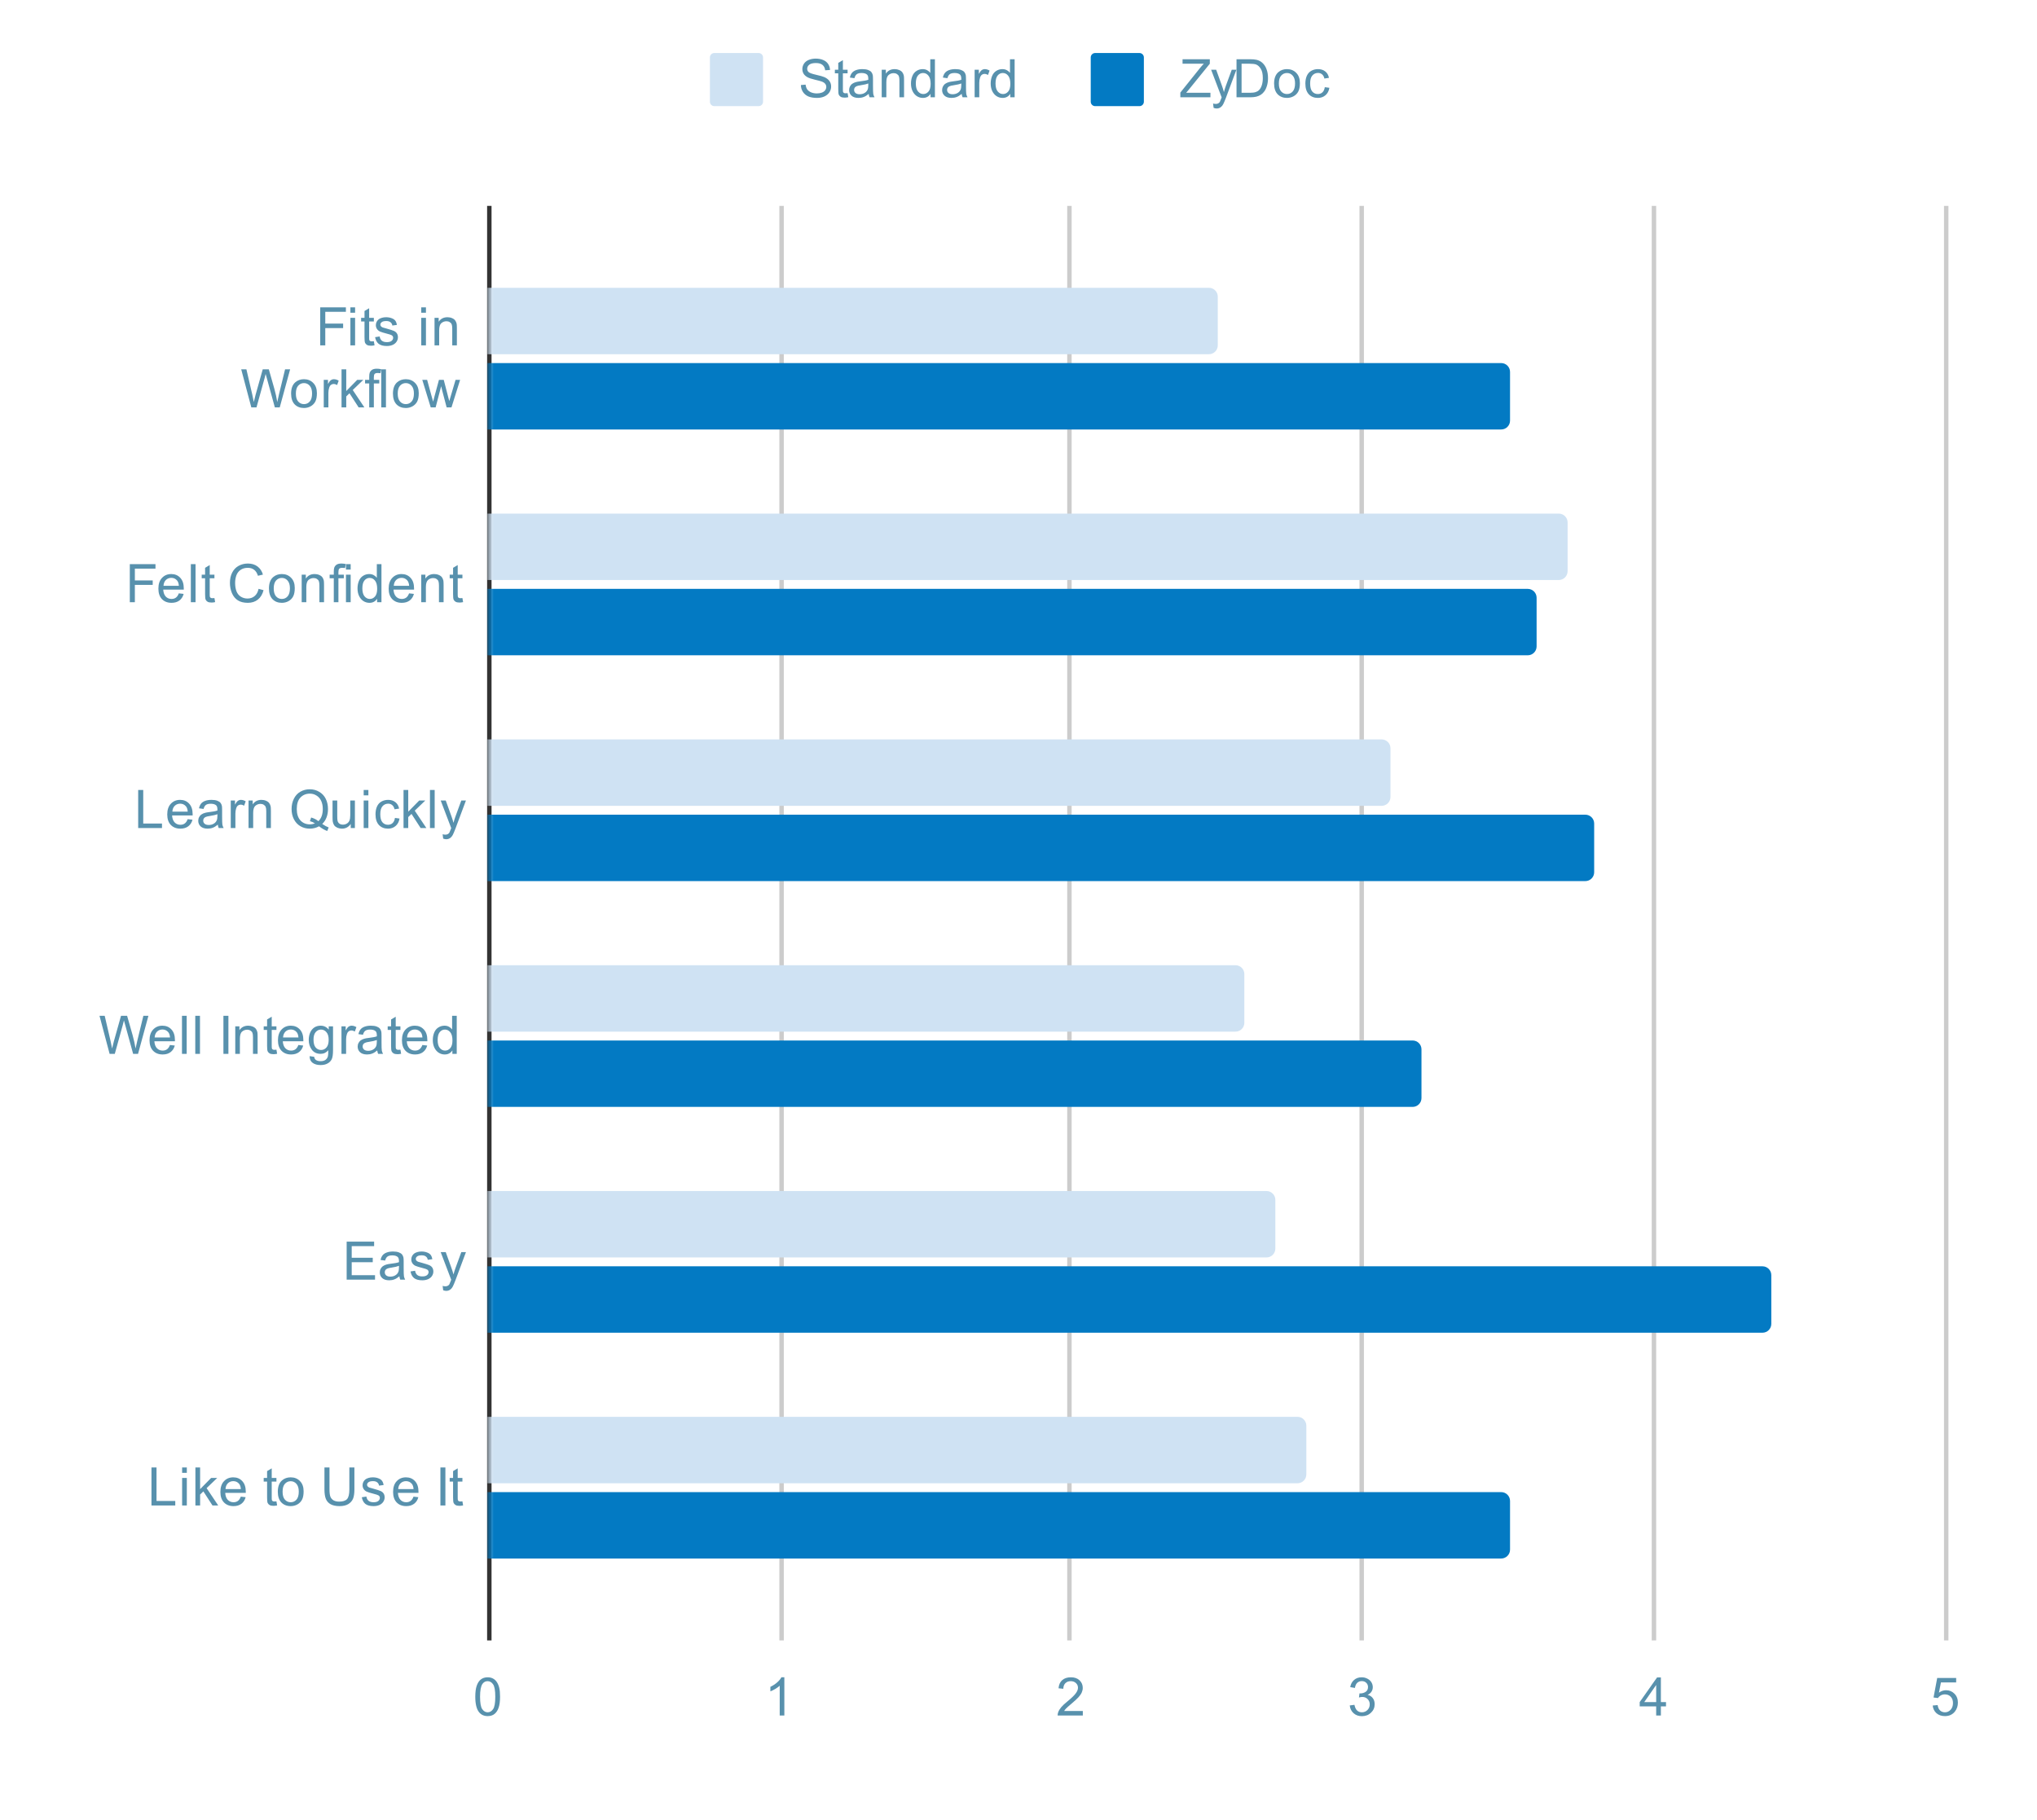 <svg width="460" height="411" viewBox="0 0 460 411" fill="none" xmlns="http://www.w3.org/2000/svg">
<g clip-path="url(#clip0_11015_1915)">
<path d="M110.5 46.5V370.5" stroke="#333333" stroke-miterlimit="10"/>
<path d="M176.5 46.5V370.5" stroke="#CCCCCC" stroke-miterlimit="10"/>
<path d="M241.5 46.5V370.5" stroke="#CCCCCC" stroke-miterlimit="10"/>
<path d="M307.5 46.5V370.5" stroke="#CCCCCC" stroke-miterlimit="10"/>
<path d="M373.5 46.5V370.5" stroke="#CCCCCC" stroke-miterlimit="10"/>
<path d="M439.5 46.5V370.5" stroke="#CCCCCC" stroke-miterlimit="10"/>
<mask id="mask0_11015_1915" style="mask-type:luminance" maskUnits="userSpaceOnUse" x="110" y="46" width="330" height="325">
<path d="M110.33 46.58H439.45V370.45H110.33V46.58Z" fill="white"/>
</mask>
<g mask="url(#mask0_11015_1915)">
<path d="M110 80V65H273C274.105 65 275 65.895 275 67V78C275 79.105 274.105 80 273 80H110Z" fill="#CFE2F3"/>
</g>
<mask id="mask1_11015_1915" style="mask-type:luminance" maskUnits="userSpaceOnUse" x="110" y="46" width="330" height="325">
<path d="M110.33 46.58H439.45V370.45H110.33V46.58Z" fill="white"/>
</mask>
<g mask="url(#mask1_11015_1915)">
<path d="M110 131V116H352C353.105 116 354 116.895 354 118V129C354 130.105 353.105 131 352 131H110Z" fill="#CFE2F3"/>
</g>
<mask id="mask2_11015_1915" style="mask-type:luminance" maskUnits="userSpaceOnUse" x="110" y="46" width="330" height="325">
<path d="M110.33 46.58H439.45V370.45H110.33V46.58Z" fill="white"/>
</mask>
<g mask="url(#mask2_11015_1915)">
<path d="M110 182V167H312C313.105 167 314 167.895 314 169V180C314 181.105 313.105 182 312 182H110Z" fill="#CFE2F3"/>
</g>
<mask id="mask3_11015_1915" style="mask-type:luminance" maskUnits="userSpaceOnUse" x="110" y="46" width="330" height="325">
<path d="M110.33 46.58H439.45V370.45H110.33V46.58Z" fill="white"/>
</mask>
<g mask="url(#mask3_11015_1915)">
<path d="M110 233V218H279C280.105 218 281 218.895 281 220V231C281 232.105 280.105 233 279 233H110Z" fill="#CFE2F3"/>
</g>
<mask id="mask4_11015_1915" style="mask-type:luminance" maskUnits="userSpaceOnUse" x="110" y="46" width="330" height="325">
<path d="M110.33 46.58H439.45V370.45H110.33V46.58Z" fill="white"/>
</mask>
<g mask="url(#mask4_11015_1915)">
<path d="M110 284V269H286C287.105 269 288 269.895 288 271V282C288 283.105 287.105 284 286 284H110Z" fill="#CFE2F3"/>
</g>
<mask id="mask5_11015_1915" style="mask-type:luminance" maskUnits="userSpaceOnUse" x="110" y="46" width="330" height="325">
<path d="M110.33 46.58H439.45V370.45H110.33V46.58Z" fill="white"/>
</mask>
<g mask="url(#mask5_11015_1915)">
<path d="M110 335V320H293C294.105 320 295 320.895 295 322V333C295 334.105 294.105 335 293 335H110Z" fill="#CFE2F3"/>
</g>
<mask id="mask6_11015_1915" style="mask-type:luminance" maskUnits="userSpaceOnUse" x="110" y="46" width="330" height="325">
<path d="M110.33 46.58H439.45V370.45H110.33V46.58Z" fill="white"/>
</mask>
<g mask="url(#mask6_11015_1915)">
<path d="M110 97V82H339C340.105 82 341 82.895 341 84V95C341 96.105 340.105 97 339 97H110Z" fill="#037AC3"/>
</g>
<mask id="mask7_11015_1915" style="mask-type:luminance" maskUnits="userSpaceOnUse" x="110" y="46" width="330" height="325">
<path d="M110.33 46.58H439.45V370.45H110.33V46.58Z" fill="white"/>
</mask>
<g mask="url(#mask7_11015_1915)">
<path d="M110 148V133H345C346.105 133 347 133.895 347 135V146C347 147.105 346.105 148 345 148H110Z" fill="#037AC3"/>
</g>
<mask id="mask8_11015_1915" style="mask-type:luminance" maskUnits="userSpaceOnUse" x="110" y="46" width="330" height="325">
<path d="M110.33 46.58H439.45V370.45H110.33V46.58Z" fill="white"/>
</mask>
<g mask="url(#mask8_11015_1915)">
<path d="M110 199V184H358C359.105 184 360 184.895 360 186V197C360 198.105 359.105 199 358 199H110Z" fill="#037AC3"/>
</g>
<mask id="mask9_11015_1915" style="mask-type:luminance" maskUnits="userSpaceOnUse" x="110" y="46" width="330" height="325">
<path d="M110.33 46.58H439.45V370.45H110.33V46.58Z" fill="white"/>
</mask>
<g mask="url(#mask9_11015_1915)">
<path d="M110 250V235H319C320.105 235 321 235.895 321 237V248C321 249.105 320.105 250 319 250H110Z" fill="#037AC3"/>
</g>
<mask id="mask10_11015_1915" style="mask-type:luminance" maskUnits="userSpaceOnUse" x="110" y="46" width="330" height="325">
<path d="M110.33 46.58H439.45V370.45H110.33V46.58Z" fill="white"/>
</mask>
<g mask="url(#mask10_11015_1915)">
<path d="M110 301V286H398C399.105 286 400 286.895 400 288V299C400 300.105 399.105 301 398 301H110Z" fill="#037AC3"/>
</g>
<mask id="mask11_11015_1915" style="mask-type:luminance" maskUnits="userSpaceOnUse" x="110" y="46" width="330" height="325">
<path d="M110.33 46.58H439.45V370.45H110.33V46.58Z" fill="white"/>
</mask>
<g mask="url(#mask11_11015_1915)">
<path d="M110 352V337H339C340.105 337 341 337.895 341 339V350C341 351.105 340.105 352 339 352H110Z" fill="#037AC3"/>
</g>
<path d="M72.314 78.007V69.413H78.111V70.429H73.455V73.085H77.486V74.101H73.455V78.007H72.314ZM79.127 70.632V69.413H80.189V70.632H79.127ZM79.127 78.007V71.788H80.189V78.007H79.127ZM84.424 77.07L84.58 77.992C84.278 78.054 84.012 78.085 83.783 78.085C83.398 78.085 83.101 78.028 82.893 77.913C82.684 77.788 82.533 77.627 82.439 77.429C82.356 77.231 82.314 76.814 82.314 76.179V72.601H81.549V71.788H82.314V70.242L83.361 69.617V71.788H84.424V72.601H83.361V76.242C83.361 76.543 83.377 76.736 83.408 76.82C83.45 76.903 83.512 76.971 83.596 77.023C83.679 77.075 83.799 77.101 83.955 77.101C84.08 77.101 84.236 77.09 84.424 77.07ZM84.705 76.148L85.736 75.992C85.799 76.408 85.96 76.726 86.221 76.945C86.492 77.163 86.872 77.273 87.361 77.273C87.841 77.273 88.195 77.179 88.424 76.992C88.663 76.793 88.783 76.559 88.783 76.288C88.783 76.049 88.679 75.861 88.471 75.726C88.325 75.632 87.966 75.512 87.393 75.367C86.622 75.168 86.085 75.002 85.783 74.867C85.492 74.721 85.268 74.523 85.111 74.273C84.955 74.023 84.877 73.742 84.877 73.429C84.877 73.158 84.939 72.903 85.064 72.663C85.189 72.424 85.361 72.226 85.58 72.07C85.747 71.955 85.971 71.856 86.252 71.773C86.533 71.689 86.841 71.648 87.174 71.648C87.653 71.648 88.075 71.721 88.439 71.867C88.814 72.002 89.091 72.189 89.268 72.429C89.445 72.668 89.564 72.986 89.627 73.382L88.596 73.523C88.554 73.21 88.419 72.965 88.189 72.788C87.971 72.601 87.653 72.507 87.236 72.507C86.757 72.507 86.413 72.59 86.205 72.757C85.997 72.913 85.893 73.101 85.893 73.32C85.893 73.455 85.934 73.575 86.018 73.679C86.111 73.793 86.247 73.887 86.424 73.96C86.528 74.002 86.841 74.09 87.361 74.226C88.111 74.434 88.632 74.601 88.924 74.726C89.216 74.851 89.445 75.033 89.611 75.273C89.778 75.512 89.861 75.814 89.861 76.179C89.861 76.533 89.757 76.867 89.549 77.179C89.351 77.481 89.059 77.721 88.674 77.898C88.288 78.064 87.851 78.148 87.361 78.148C86.549 78.148 85.929 77.981 85.502 77.648C85.085 77.304 84.82 76.804 84.705 76.148ZM95.127 70.632V69.413H96.189V70.632H95.127ZM95.127 78.007V71.788H96.189V78.007H95.127ZM98.127 78.007V71.788H99.064V72.663C99.523 71.986 100.184 71.648 101.049 71.648C101.424 71.648 101.768 71.715 102.08 71.851C102.403 71.986 102.643 72.163 102.799 72.382C102.955 72.601 103.064 72.856 103.127 73.148C103.158 73.346 103.174 73.689 103.174 74.179V78.007H102.127V74.226C102.127 73.788 102.085 73.465 102.002 73.257C101.919 73.049 101.773 72.882 101.564 72.757C101.356 72.622 101.111 72.554 100.83 72.554C100.382 72.554 99.992 72.7 99.658 72.992C99.335 73.273 99.174 73.809 99.174 74.601V78.007H98.127Z" fill="#5891AD"/>
<path d="M56.752 92.007L54.471 83.413H55.643L56.955 89.054C57.09 89.637 57.21 90.221 57.315 90.804C57.533 89.887 57.663 89.356 57.705 89.21L59.33 83.413H60.705L61.94 87.757C62.242 88.84 62.465 89.856 62.611 90.804C62.715 90.262 62.856 89.637 63.033 88.929L64.377 83.413H65.518L63.174 92.007H62.065L60.268 85.46C60.111 84.918 60.018 84.585 59.986 84.46C59.903 84.846 59.82 85.179 59.736 85.46L57.924 92.007H56.752ZM65.736 88.898C65.736 87.742 66.054 86.887 66.689 86.335C67.221 85.877 67.872 85.648 68.643 85.648C69.497 85.648 70.195 85.929 70.736 86.492C71.288 87.043 71.564 87.814 71.564 88.804C71.564 89.606 71.445 90.236 71.205 90.695C70.966 91.153 70.611 91.512 70.143 91.773C69.684 92.023 69.184 92.148 68.643 92.148C67.778 92.148 67.075 91.872 66.533 91.32C66.002 90.757 65.736 89.95 65.736 88.898ZM66.814 88.898C66.814 89.689 66.986 90.283 67.33 90.679C67.684 91.075 68.122 91.273 68.643 91.273C69.174 91.273 69.611 91.075 69.955 90.679C70.299 90.283 70.471 89.679 70.471 88.867C70.471 88.096 70.294 87.512 69.939 87.117C69.596 86.721 69.163 86.523 68.643 86.523C68.122 86.523 67.684 86.721 67.33 87.117C66.986 87.502 66.814 88.096 66.814 88.898ZM73.111 92.007V85.788H74.064V86.726C74.304 86.288 74.523 86.002 74.721 85.867C74.929 85.721 75.158 85.648 75.408 85.648C75.762 85.648 76.122 85.757 76.486 85.976L76.127 86.96C75.867 86.804 75.611 86.726 75.361 86.726C75.122 86.726 74.908 86.799 74.721 86.945C74.544 87.08 74.419 87.273 74.346 87.523C74.221 87.898 74.158 88.304 74.158 88.742V92.007H73.111ZM77.127 92.007V83.413H78.189V88.32L80.674 85.788H82.049L79.658 88.085L82.283 92.007H80.986L78.924 88.82L78.189 89.538V92.007H77.127ZM83.377 92.007V86.601H82.439V85.788H83.377V85.117C83.377 84.7 83.413 84.392 83.486 84.195C83.591 83.913 83.768 83.689 84.018 83.523C84.278 83.356 84.637 83.273 85.096 83.273C85.398 83.273 85.726 83.309 86.08 83.382L85.924 84.288C85.705 84.257 85.497 84.242 85.299 84.242C84.976 84.242 84.747 84.309 84.611 84.445C84.486 84.58 84.424 84.835 84.424 85.21V85.788H85.643V86.601H84.424V92.007H83.377ZM86.096 92.007V83.413H87.158V92.007H86.096ZM88.736 88.898C88.736 87.742 89.054 86.887 89.689 86.335C90.221 85.877 90.872 85.648 91.643 85.648C92.497 85.648 93.195 85.929 93.736 86.492C94.288 87.043 94.564 87.814 94.564 88.804C94.564 89.606 94.445 90.236 94.205 90.695C93.966 91.153 93.611 91.512 93.143 91.773C92.684 92.023 92.184 92.148 91.643 92.148C90.778 92.148 90.075 91.872 89.533 91.32C89.002 90.757 88.736 89.95 88.736 88.898ZM89.814 88.898C89.814 89.689 89.986 90.283 90.33 90.679C90.684 91.075 91.122 91.273 91.643 91.273C92.174 91.273 92.611 91.075 92.955 90.679C93.299 90.283 93.471 89.679 93.471 88.867C93.471 88.096 93.294 87.512 92.939 87.117C92.596 86.721 92.163 86.523 91.643 86.523C91.122 86.523 90.684 86.721 90.33 87.117C89.986 87.502 89.814 88.096 89.814 88.898ZM97.268 92.007L95.361 85.788H96.455L97.439 89.382L97.814 90.71C97.835 90.648 97.945 90.221 98.143 89.429L99.127 85.788H100.205L101.143 89.398L101.455 90.585L101.814 89.382L102.877 85.788H103.908L101.955 92.007H100.861L99.877 88.273L99.627 87.226L98.377 92.007H97.268Z" fill="#5891AD"/>
<path d="M29.314 136.01V127.417H35.111V128.432H30.455V131.088H34.486V132.104H30.455V136.01H29.314ZM40.377 134.01L41.471 134.135C41.304 134.771 40.986 135.265 40.518 135.62C40.049 135.974 39.455 136.151 38.736 136.151C37.83 136.151 37.106 135.87 36.565 135.307C36.033 134.745 35.768 133.958 35.768 132.948C35.768 131.906 36.038 131.099 36.58 130.526C37.122 129.943 37.82 129.651 38.674 129.651C39.507 129.651 40.184 129.932 40.705 130.495C41.236 131.057 41.502 131.854 41.502 132.885C41.502 132.948 41.502 133.042 41.502 133.167H36.861C36.903 133.854 37.096 134.38 37.44 134.745C37.783 135.099 38.215 135.276 38.736 135.276C39.122 135.276 39.45 135.177 39.721 134.979C40.002 134.771 40.221 134.448 40.377 134.01ZM36.924 132.307H40.393C40.351 131.776 40.221 131.38 40.002 131.12C39.658 130.713 39.221 130.51 38.69 130.51C38.2 130.51 37.788 130.672 37.455 130.995C37.132 131.318 36.955 131.755 36.924 132.307ZM43.096 136.01V127.417H44.158V136.01H43.096ZM48.424 135.073L48.58 135.995C48.278 136.057 48.012 136.088 47.783 136.088C47.398 136.088 47.101 136.031 46.893 135.917C46.684 135.792 46.533 135.63 46.44 135.432C46.356 135.234 46.315 134.818 46.315 134.182V130.604H45.549V129.792H46.315V128.245L47.361 127.62V129.792H48.424V130.604H47.361V134.245C47.361 134.547 47.377 134.739 47.408 134.823C47.45 134.906 47.512 134.974 47.596 135.026C47.679 135.078 47.799 135.104 47.955 135.104C48.08 135.104 48.236 135.094 48.424 135.073ZM58.393 132.995L59.518 133.292C59.278 134.219 58.851 134.927 58.236 135.417C57.622 135.906 56.867 136.151 55.971 136.151C55.044 136.151 54.288 135.963 53.705 135.588C53.122 135.213 52.679 134.672 52.377 133.963C52.075 133.245 51.924 132.474 51.924 131.651C51.924 130.755 52.096 129.974 52.44 129.307C52.783 128.64 53.268 128.135 53.893 127.792C54.528 127.448 55.226 127.276 55.986 127.276C56.84 127.276 57.559 127.495 58.143 127.932C58.736 128.37 59.148 128.984 59.377 129.776L58.252 130.042C58.054 129.417 57.762 128.963 57.377 128.682C57.002 128.39 56.528 128.245 55.955 128.245C55.299 128.245 54.747 128.406 54.299 128.729C53.861 129.042 53.549 129.463 53.361 129.995C53.184 130.526 53.096 131.078 53.096 131.651C53.096 132.38 53.2 133.015 53.408 133.557C53.627 134.099 53.96 134.505 54.408 134.776C54.856 135.047 55.346 135.182 55.877 135.182C56.512 135.182 57.049 135 57.486 134.635C57.934 134.271 58.236 133.724 58.393 132.995ZM60.736 132.901C60.736 131.745 61.054 130.89 61.69 130.338C62.221 129.88 62.872 129.651 63.643 129.651C64.497 129.651 65.195 129.932 65.736 130.495C66.288 131.047 66.564 131.818 66.564 132.807C66.564 133.609 66.445 134.239 66.205 134.698C65.966 135.156 65.611 135.515 65.143 135.776C64.684 136.026 64.184 136.151 63.643 136.151C62.778 136.151 62.075 135.875 61.533 135.323C61.002 134.76 60.736 133.953 60.736 132.901ZM61.815 132.901C61.815 133.693 61.986 134.286 62.33 134.682C62.684 135.078 63.122 135.276 63.643 135.276C64.174 135.276 64.611 135.078 64.955 134.682C65.299 134.286 65.471 133.682 65.471 132.87C65.471 132.099 65.294 131.515 64.939 131.12C64.596 130.724 64.163 130.526 63.643 130.526C63.122 130.526 62.684 130.724 62.33 131.12C61.986 131.505 61.815 132.099 61.815 132.901ZM68.127 136.01V129.792H69.064V130.667C69.523 129.989 70.184 129.651 71.049 129.651C71.424 129.651 71.768 129.719 72.08 129.854C72.403 129.989 72.643 130.167 72.799 130.385C72.955 130.604 73.064 130.859 73.127 131.151C73.158 131.349 73.174 131.693 73.174 132.182V136.01H72.127V132.229C72.127 131.792 72.085 131.469 72.002 131.26C71.919 131.052 71.773 130.885 71.564 130.76C71.356 130.625 71.111 130.557 70.83 130.557C70.382 130.557 69.992 130.703 69.658 130.995C69.335 131.276 69.174 131.812 69.174 132.604V136.01H68.127ZM75.377 136.01V130.604H74.439V129.792H75.377V129.12C75.377 128.703 75.413 128.396 75.486 128.198C75.591 127.917 75.768 127.693 76.018 127.526C76.278 127.359 76.637 127.276 77.096 127.276C77.398 127.276 77.726 127.312 78.08 127.385L77.924 128.292C77.705 128.26 77.497 128.245 77.299 128.245C76.976 128.245 76.747 128.312 76.611 128.448C76.486 128.583 76.424 128.838 76.424 129.213V129.792H77.643V130.604H76.424V136.01H75.377ZM78.127 128.635V127.417H79.189V128.635H78.127ZM78.127 136.01V129.792H79.189V136.01H78.127ZM85.158 136.01V135.229C84.762 135.844 84.184 136.151 83.424 136.151C82.924 136.151 82.466 136.015 82.049 135.745C81.632 135.463 81.309 135.078 81.08 134.588C80.851 134.099 80.736 133.536 80.736 132.901C80.736 132.286 80.841 131.724 81.049 131.213C81.257 130.703 81.57 130.318 81.986 130.057C82.403 129.786 82.867 129.651 83.377 129.651C83.752 129.651 84.085 129.729 84.377 129.885C84.669 130.042 84.908 130.245 85.096 130.495V127.417H86.143V136.01H85.158ZM81.83 132.901C81.83 133.703 81.997 134.302 82.33 134.698C82.663 135.083 83.059 135.276 83.518 135.276C83.976 135.276 84.367 135.088 84.689 134.713C85.012 134.338 85.174 133.765 85.174 132.995C85.174 132.14 85.007 131.515 84.674 131.12C84.351 130.724 83.95 130.526 83.471 130.526C83.002 130.526 82.611 130.719 82.299 131.104C81.986 131.479 81.83 132.078 81.83 132.901ZM92.377 134.01L93.471 134.135C93.304 134.771 92.986 135.265 92.518 135.62C92.049 135.974 91.455 136.151 90.736 136.151C89.83 136.151 89.106 135.87 88.564 135.307C88.033 134.745 87.768 133.958 87.768 132.948C87.768 131.906 88.038 131.099 88.58 130.526C89.122 129.943 89.82 129.651 90.674 129.651C91.507 129.651 92.184 129.932 92.705 130.495C93.236 131.057 93.502 131.854 93.502 132.885C93.502 132.948 93.502 133.042 93.502 133.167H88.861C88.903 133.854 89.096 134.38 89.439 134.745C89.783 135.099 90.216 135.276 90.736 135.276C91.122 135.276 91.45 135.177 91.721 134.979C92.002 134.771 92.221 134.448 92.377 134.01ZM88.924 132.307H92.393C92.351 131.776 92.221 131.38 92.002 131.12C91.658 130.713 91.221 130.51 90.689 130.51C90.2 130.51 89.788 130.672 89.455 130.995C89.132 131.318 88.955 131.755 88.924 132.307ZM95.127 136.01V129.792H96.064V130.667C96.523 129.989 97.184 129.651 98.049 129.651C98.424 129.651 98.768 129.719 99.08 129.854C99.403 129.989 99.643 130.167 99.799 130.385C99.955 130.604 100.064 130.859 100.127 131.151C100.158 131.349 100.174 131.693 100.174 132.182V136.01H99.127V132.229C99.127 131.792 99.085 131.469 99.002 131.26C98.919 131.052 98.773 130.885 98.564 130.76C98.356 130.625 98.111 130.557 97.83 130.557C97.382 130.557 96.992 130.703 96.658 130.995C96.335 131.276 96.174 131.812 96.174 132.604V136.01H95.127ZM104.424 135.073L104.58 135.995C104.278 136.057 104.012 136.088 103.783 136.088C103.398 136.088 103.101 136.031 102.893 135.917C102.684 135.792 102.533 135.63 102.439 135.432C102.356 135.234 102.314 134.818 102.314 134.182V130.604H101.549V129.792H102.314V128.245L103.361 127.62V129.792H104.424V130.604H103.361V134.245C103.361 134.547 103.377 134.739 103.408 134.823C103.45 134.906 103.512 134.974 103.596 135.026C103.679 135.078 103.799 135.104 103.955 135.104C104.08 135.104 104.236 135.094 104.424 135.073Z" fill="#5891AD"/>
<path d="M31.205 187.013V178.42H32.346V185.998H36.58V187.013H31.205ZM42.377 185.013L43.471 185.138C43.304 185.774 42.986 186.269 42.518 186.623C42.049 186.977 41.455 187.154 40.736 187.154C39.83 187.154 39.106 186.873 38.565 186.31C38.033 185.748 37.768 184.961 37.768 183.951C37.768 182.909 38.038 182.102 38.58 181.529C39.122 180.946 39.82 180.654 40.674 180.654C41.507 180.654 42.184 180.935 42.705 181.498C43.236 182.06 43.502 182.857 43.502 183.888C43.502 183.951 43.502 184.045 43.502 184.17H38.861C38.903 184.857 39.096 185.383 39.44 185.748C39.783 186.102 40.215 186.279 40.736 186.279C41.122 186.279 41.45 186.18 41.721 185.982C42.002 185.774 42.221 185.451 42.377 185.013ZM38.924 183.31H42.393C42.351 182.779 42.221 182.383 42.002 182.123C41.658 181.717 41.221 181.513 40.69 181.513C40.2 181.513 39.788 181.675 39.455 181.998C39.132 182.321 38.955 182.758 38.924 183.31ZM49.19 186.248C48.794 186.581 48.413 186.816 48.049 186.951C47.695 187.086 47.309 187.154 46.893 187.154C46.205 187.154 45.679 186.987 45.315 186.654C44.95 186.321 44.768 185.894 44.768 185.373C44.768 185.071 44.835 184.795 44.971 184.545C45.106 184.284 45.288 184.081 45.518 183.935C45.747 183.779 46.002 183.664 46.283 183.592C46.481 183.529 46.794 183.472 47.221 183.42C48.065 183.326 48.69 183.206 49.096 183.06C49.096 182.914 49.096 182.826 49.096 182.795C49.096 182.357 48.997 182.05 48.799 181.873C48.528 181.644 48.127 181.529 47.596 181.529C47.106 181.529 46.742 181.618 46.502 181.795C46.262 181.961 46.085 182.263 45.971 182.701L44.94 182.56C45.033 182.123 45.19 181.769 45.408 181.498C45.627 181.227 45.94 181.019 46.346 180.873C46.752 180.727 47.221 180.654 47.752 180.654C48.283 180.654 48.715 180.717 49.049 180.842C49.382 180.967 49.627 181.123 49.783 181.31C49.94 181.498 50.049 181.737 50.111 182.029C50.143 182.206 50.158 182.529 50.158 182.998V184.404C50.158 185.383 50.179 186.003 50.221 186.263C50.273 186.524 50.367 186.774 50.502 187.013H49.393C49.288 186.795 49.221 186.539 49.19 186.248ZM49.096 183.888C48.71 184.045 48.137 184.18 47.377 184.295C46.94 184.357 46.632 184.43 46.455 184.513C46.278 184.586 46.137 184.696 46.033 184.842C45.94 184.987 45.893 185.154 45.893 185.342C45.893 185.623 45.997 185.857 46.205 186.045C46.424 186.232 46.736 186.326 47.143 186.326C47.549 186.326 47.908 186.237 48.221 186.06C48.544 185.883 48.778 185.638 48.924 185.326C49.038 185.086 49.096 184.737 49.096 184.279V183.888ZM52.111 187.013V180.795H53.065V181.732C53.304 181.295 53.523 181.008 53.721 180.873C53.929 180.727 54.158 180.654 54.408 180.654C54.762 180.654 55.122 180.763 55.486 180.982L55.127 181.967C54.867 181.81 54.611 181.732 54.361 181.732C54.122 181.732 53.908 181.805 53.721 181.951C53.544 182.086 53.419 182.279 53.346 182.529C53.221 182.904 53.158 183.31 53.158 183.748V187.013H52.111ZM56.127 187.013V180.795H57.065V181.67C57.523 180.993 58.184 180.654 59.049 180.654C59.424 180.654 59.768 180.722 60.08 180.857C60.403 180.993 60.643 181.17 60.799 181.388C60.955 181.607 61.065 181.862 61.127 182.154C61.158 182.352 61.174 182.696 61.174 183.185V187.013H60.127V183.232C60.127 182.795 60.085 182.472 60.002 182.263C59.919 182.055 59.773 181.888 59.565 181.763C59.356 181.628 59.111 181.56 58.83 181.56C58.382 181.56 57.992 181.706 57.658 181.998C57.335 182.279 57.174 182.816 57.174 183.607V187.013H56.127ZM72.768 186.092C73.299 186.456 73.783 186.722 74.221 186.888L73.893 187.685C73.278 187.456 72.663 187.102 72.049 186.623C71.413 186.977 70.71 187.154 69.939 187.154C69.158 187.154 68.45 186.967 67.814 186.592C67.189 186.217 66.705 185.691 66.361 185.013C66.018 184.336 65.846 183.571 65.846 182.717C65.846 181.873 66.018 181.102 66.361 180.404C66.705 179.706 67.195 179.175 67.83 178.81C68.466 178.446 69.174 178.263 69.955 178.263C70.747 178.263 71.46 178.456 72.096 178.842C72.742 179.217 73.231 179.743 73.564 180.42C73.898 181.097 74.064 181.862 74.064 182.717C74.064 183.425 73.955 184.06 73.736 184.623C73.528 185.185 73.205 185.675 72.768 186.092ZM70.268 184.638C70.924 184.826 71.466 185.102 71.893 185.467C72.559 184.852 72.893 183.935 72.893 182.717C72.893 182.019 72.773 181.409 72.533 180.888C72.294 180.368 71.945 179.967 71.486 179.685C71.038 179.394 70.533 179.248 69.971 179.248C69.117 179.248 68.408 179.539 67.846 180.123C67.294 180.696 67.018 181.56 67.018 182.717C67.018 183.831 67.294 184.691 67.846 185.295C68.398 185.888 69.106 186.185 69.971 186.185C70.377 186.185 70.757 186.107 71.111 185.951C70.757 185.722 70.382 185.56 69.986 185.467L70.268 184.638ZM79.205 187.013V186.092C78.716 186.8 78.054 187.154 77.221 187.154C76.856 187.154 76.512 187.086 76.189 186.951C75.877 186.805 75.643 186.628 75.486 186.42C75.33 186.201 75.221 185.935 75.158 185.623C75.117 185.425 75.096 185.097 75.096 184.638V180.795H76.158V184.248C76.158 184.789 76.179 185.159 76.221 185.357C76.283 185.628 76.419 185.847 76.627 186.013C76.846 186.17 77.117 186.248 77.439 186.248C77.752 186.248 78.044 186.17 78.314 186.013C78.596 185.847 78.794 185.623 78.908 185.342C79.033 185.06 79.096 184.654 79.096 184.123V180.795H80.143V187.013H79.205ZM82.127 179.638V178.42H83.189V179.638H82.127ZM82.127 187.013V180.795H83.189V187.013H82.127ZM89.189 184.732L90.221 184.873C90.106 185.581 89.814 186.138 89.346 186.545C88.877 186.951 88.304 187.154 87.627 187.154C86.773 187.154 86.085 186.878 85.564 186.326C85.054 185.763 84.799 184.961 84.799 183.92C84.799 183.253 84.908 182.67 85.127 182.17C85.356 181.659 85.695 181.279 86.143 181.029C86.601 180.779 87.101 180.654 87.643 180.654C88.309 180.654 88.856 180.826 89.283 181.17C89.721 181.503 90.002 181.987 90.127 182.623L89.096 182.779C89.002 182.362 88.83 182.05 88.58 181.842C88.33 181.623 88.028 181.513 87.674 181.513C87.143 181.513 86.71 181.706 86.377 182.092C86.044 182.467 85.877 183.066 85.877 183.888C85.877 184.732 86.038 185.342 86.361 185.717C86.684 186.092 87.101 186.279 87.611 186.279C88.028 186.279 88.372 186.154 88.643 185.904C88.924 185.654 89.106 185.263 89.189 184.732ZM91.127 187.013V178.42H92.189V183.326L94.674 180.795H96.049L93.658 183.092L96.283 187.013H94.986L92.924 183.826L92.189 184.545V187.013H91.127ZM97.096 187.013V178.42H98.158V187.013H97.096ZM100.08 189.404L99.955 188.42C100.184 188.482 100.387 188.513 100.564 188.513C100.794 188.513 100.976 188.472 101.111 188.388C101.257 188.316 101.377 188.211 101.471 188.076C101.533 187.961 101.643 187.696 101.799 187.279C101.809 187.227 101.84 187.144 101.893 187.029L99.518 180.795H100.658L101.955 184.388C102.122 184.847 102.273 185.331 102.408 185.842C102.533 185.352 102.679 184.878 102.846 184.42L104.174 180.795H105.221L102.861 187.123C102.601 187.8 102.403 188.269 102.268 188.529C102.08 188.883 101.861 189.138 101.611 189.295C101.372 189.461 101.085 189.545 100.752 189.545C100.554 189.545 100.33 189.498 100.08 189.404Z" fill="#5891AD"/>
<path d="M24.752 238.017L22.471 229.423H23.643L24.955 235.063C25.09 235.647 25.21 236.23 25.314 236.813C25.533 235.897 25.663 235.366 25.705 235.22L27.33 229.423H28.705L29.939 233.767C30.241 234.85 30.465 235.866 30.611 236.813C30.715 236.272 30.856 235.647 31.033 234.938L32.377 229.423H33.518L31.174 238.017H30.064L28.268 231.47C28.111 230.928 28.018 230.595 27.986 230.47C27.903 230.855 27.82 231.188 27.736 231.47L25.924 238.017H24.752ZM38.377 236.017L39.471 236.142C39.304 236.777 38.986 237.272 38.518 237.626C38.049 237.98 37.455 238.157 36.736 238.157C35.83 238.157 35.106 237.876 34.565 237.313C34.033 236.751 33.768 235.965 33.768 234.954C33.768 233.912 34.038 233.105 34.58 232.532C35.122 231.949 35.82 231.657 36.674 231.657C37.507 231.657 38.184 231.938 38.705 232.501C39.236 233.063 39.502 233.86 39.502 234.892C39.502 234.954 39.502 235.048 39.502 235.173H34.861C34.903 235.86 35.096 236.386 35.44 236.751C35.783 237.105 36.215 237.282 36.736 237.282C37.122 237.282 37.45 237.183 37.721 236.985C38.002 236.777 38.221 236.454 38.377 236.017ZM34.924 234.313H38.393C38.351 233.782 38.221 233.386 38.002 233.126C37.658 232.72 37.221 232.517 36.69 232.517C36.2 232.517 35.788 232.678 35.455 233.001C35.132 233.324 34.955 233.761 34.924 234.313ZM41.096 238.017V229.423H42.158V238.017H41.096ZM44.096 238.017V229.423H45.158V238.017H44.096ZM50.455 238.017V229.423H51.58V238.017H50.455ZM53.127 238.017V231.798H54.065V232.673C54.523 231.996 55.184 231.657 56.049 231.657C56.424 231.657 56.768 231.725 57.08 231.86C57.403 231.996 57.643 232.173 57.799 232.392C57.955 232.61 58.065 232.866 58.127 233.157C58.158 233.355 58.174 233.699 58.174 234.188V238.017H57.127V234.235C57.127 233.798 57.085 233.475 57.002 233.267C56.919 233.058 56.773 232.892 56.565 232.767C56.356 232.631 56.111 232.563 55.83 232.563C55.382 232.563 54.992 232.709 54.658 233.001C54.335 233.282 54.174 233.819 54.174 234.61V238.017H53.127ZM62.424 237.079L62.58 238.001C62.278 238.063 62.012 238.095 61.783 238.095C61.398 238.095 61.101 238.037 60.893 237.923C60.684 237.798 60.533 237.636 60.44 237.438C60.356 237.241 60.315 236.824 60.315 236.188V232.61H59.549V231.798H60.315V230.251L61.361 229.626V231.798H62.424V232.61H61.361V236.251C61.361 236.553 61.377 236.746 61.408 236.829C61.45 236.912 61.512 236.98 61.596 237.032C61.679 237.084 61.799 237.11 61.955 237.11C62.08 237.11 62.236 237.1 62.424 237.079ZM67.377 236.017L68.471 236.142C68.304 236.777 67.986 237.272 67.518 237.626C67.049 237.98 66.455 238.157 65.736 238.157C64.83 238.157 64.106 237.876 63.565 237.313C63.033 236.751 62.768 235.965 62.768 234.954C62.768 233.912 63.038 233.105 63.58 232.532C64.122 231.949 64.82 231.657 65.674 231.657C66.507 231.657 67.184 231.938 67.705 232.501C68.236 233.063 68.502 233.86 68.502 234.892C68.502 234.954 68.502 235.048 68.502 235.173H63.861C63.903 235.86 64.096 236.386 64.439 236.751C64.783 237.105 65.216 237.282 65.736 237.282C66.122 237.282 66.45 237.183 66.721 236.985C67.002 236.777 67.221 236.454 67.377 236.017ZM63.924 234.313H67.393C67.351 233.782 67.221 233.386 67.002 233.126C66.658 232.72 66.221 232.517 65.689 232.517C65.2 232.517 64.788 232.678 64.455 233.001C64.132 233.324 63.955 233.761 63.924 234.313ZM69.924 238.532L70.955 238.688C70.997 239.001 71.117 239.23 71.314 239.376C71.575 239.574 71.929 239.673 72.377 239.673C72.867 239.673 73.242 239.574 73.502 239.376C73.773 239.178 73.955 238.907 74.049 238.563C74.111 238.345 74.137 237.892 74.127 237.204C73.669 237.746 73.096 238.017 72.408 238.017C71.554 238.017 70.893 237.709 70.424 237.095C69.955 236.47 69.721 235.73 69.721 234.876C69.721 234.282 69.825 233.735 70.033 233.235C70.252 232.725 70.564 232.334 70.971 232.063C71.377 231.793 71.856 231.657 72.408 231.657C73.148 231.657 73.757 231.954 74.236 232.548V231.798H75.205V237.173C75.205 238.142 75.106 238.829 74.908 239.235C74.71 239.642 74.398 239.959 73.971 240.188C73.544 240.428 73.018 240.548 72.393 240.548C71.653 240.548 71.054 240.381 70.596 240.048C70.137 239.715 69.913 239.209 69.924 238.532ZM70.799 234.798C70.799 235.61 70.96 236.204 71.283 236.579C71.606 236.954 72.012 237.142 72.502 237.142C72.992 237.142 73.398 236.954 73.721 236.579C74.054 236.204 74.221 235.621 74.221 234.829C74.221 234.069 74.049 233.496 73.705 233.11C73.372 232.725 72.966 232.532 72.486 232.532C72.018 232.532 71.617 232.725 71.283 233.11C70.96 233.485 70.799 234.048 70.799 234.798ZM77.111 238.017V231.798H78.064V232.735C78.304 232.298 78.523 232.011 78.721 231.876C78.929 231.73 79.158 231.657 79.408 231.657C79.762 231.657 80.122 231.767 80.486 231.985L80.127 232.97C79.867 232.813 79.611 232.735 79.361 232.735C79.122 232.735 78.908 232.808 78.721 232.954C78.544 233.09 78.419 233.282 78.346 233.532C78.221 233.907 78.158 234.313 78.158 234.751V238.017H77.111ZM85.189 237.251C84.794 237.584 84.413 237.819 84.049 237.954C83.695 238.09 83.309 238.157 82.893 238.157C82.205 238.157 81.679 237.991 81.314 237.657C80.95 237.324 80.768 236.897 80.768 236.376C80.768 236.074 80.835 235.798 80.971 235.548C81.106 235.287 81.288 235.084 81.518 234.938C81.747 234.782 82.002 234.668 82.283 234.595C82.481 234.532 82.794 234.475 83.221 234.423C84.064 234.329 84.689 234.209 85.096 234.063C85.096 233.918 85.096 233.829 85.096 233.798C85.096 233.36 84.997 233.053 84.799 232.876C84.528 232.647 84.127 232.532 83.596 232.532C83.106 232.532 82.742 232.621 82.502 232.798C82.262 232.965 82.085 233.267 81.971 233.704L80.939 233.563C81.033 233.126 81.189 232.772 81.408 232.501C81.627 232.23 81.939 232.022 82.346 231.876C82.752 231.73 83.221 231.657 83.752 231.657C84.283 231.657 84.716 231.72 85.049 231.845C85.382 231.97 85.627 232.126 85.783 232.313C85.939 232.501 86.049 232.741 86.111 233.032C86.143 233.209 86.158 233.532 86.158 234.001V235.407C86.158 236.386 86.179 237.006 86.221 237.267C86.273 237.527 86.367 237.777 86.502 238.017H85.393C85.288 237.798 85.221 237.543 85.189 237.251ZM85.096 234.892C84.71 235.048 84.137 235.183 83.377 235.298C82.939 235.36 82.632 235.433 82.455 235.517C82.278 235.59 82.137 235.699 82.033 235.845C81.939 235.991 81.893 236.157 81.893 236.345C81.893 236.626 81.997 236.86 82.205 237.048C82.424 237.235 82.736 237.329 83.143 237.329C83.549 237.329 83.908 237.241 84.221 237.063C84.544 236.886 84.778 236.642 84.924 236.329C85.038 236.09 85.096 235.741 85.096 235.282V234.892ZM90.424 237.079L90.58 238.001C90.278 238.063 90.012 238.095 89.783 238.095C89.398 238.095 89.101 238.037 88.893 237.923C88.684 237.798 88.533 237.636 88.439 237.438C88.356 237.241 88.314 236.824 88.314 236.188V232.61H87.549V231.798H88.314V230.251L89.361 229.626V231.798H90.424V232.61H89.361V236.251C89.361 236.553 89.377 236.746 89.408 236.829C89.45 236.912 89.512 236.98 89.596 237.032C89.679 237.084 89.799 237.11 89.955 237.11C90.08 237.11 90.236 237.1 90.424 237.079ZM95.377 236.017L96.471 236.142C96.304 236.777 95.986 237.272 95.518 237.626C95.049 237.98 94.455 238.157 93.736 238.157C92.83 238.157 92.106 237.876 91.564 237.313C91.033 236.751 90.768 235.965 90.768 234.954C90.768 233.912 91.038 233.105 91.58 232.532C92.122 231.949 92.82 231.657 93.674 231.657C94.507 231.657 95.184 231.938 95.705 232.501C96.236 233.063 96.502 233.86 96.502 234.892C96.502 234.954 96.502 235.048 96.502 235.173H91.861C91.903 235.86 92.096 236.386 92.439 236.751C92.783 237.105 93.216 237.282 93.736 237.282C94.122 237.282 94.45 237.183 94.721 236.985C95.002 236.777 95.221 236.454 95.377 236.017ZM91.924 234.313H95.393C95.351 233.782 95.221 233.386 95.002 233.126C94.658 232.72 94.221 232.517 93.689 232.517C93.2 232.517 92.788 232.678 92.455 233.001C92.132 233.324 91.955 233.761 91.924 234.313ZM102.158 238.017V237.235C101.762 237.85 101.184 238.157 100.424 238.157C99.924 238.157 99.466 238.022 99.049 237.751C98.632 237.47 98.309 237.084 98.08 236.595C97.851 236.105 97.736 235.543 97.736 234.907C97.736 234.293 97.841 233.73 98.049 233.22C98.257 232.709 98.57 232.324 98.986 232.063C99.403 231.793 99.867 231.657 100.377 231.657C100.752 231.657 101.085 231.735 101.377 231.892C101.669 232.048 101.908 232.251 102.096 232.501V229.423H103.143V238.017H102.158ZM98.83 234.907C98.83 235.709 98.997 236.308 99.33 236.704C99.663 237.09 100.059 237.282 100.518 237.282C100.976 237.282 101.367 237.095 101.689 236.72C102.012 236.345 102.174 235.772 102.174 235.001C102.174 234.147 102.007 233.522 101.674 233.126C101.351 232.73 100.95 232.532 100.471 232.532C100.002 232.532 99.611 232.725 99.299 233.11C98.986 233.485 98.83 234.084 98.83 234.907Z" fill="#5891AD"/>
<path d="M78.283 289.02V280.426H84.486V281.442H79.424V284.067H84.174V285.082H79.424V288.004H84.689V289.02H78.283ZM90.189 288.254C89.794 288.587 89.413 288.822 89.049 288.957C88.695 289.093 88.309 289.16 87.893 289.16C87.205 289.16 86.679 288.994 86.314 288.66C85.95 288.327 85.768 287.9 85.768 287.379C85.768 287.077 85.835 286.801 85.971 286.551C86.106 286.291 86.288 286.087 86.518 285.942C86.747 285.785 87.002 285.671 87.283 285.598C87.481 285.535 87.794 285.478 88.221 285.426C89.064 285.332 89.689 285.212 90.096 285.067C90.096 284.921 90.096 284.832 90.096 284.801C90.096 284.363 89.997 284.056 89.799 283.879C89.528 283.65 89.127 283.535 88.596 283.535C88.106 283.535 87.742 283.624 87.502 283.801C87.262 283.968 87.085 284.27 86.971 284.707L85.939 284.567C86.033 284.129 86.189 283.775 86.408 283.504C86.627 283.233 86.939 283.025 87.346 282.879C87.752 282.733 88.221 282.66 88.752 282.66C89.283 282.66 89.716 282.723 90.049 282.848C90.382 282.973 90.627 283.129 90.783 283.317C90.939 283.504 91.049 283.744 91.111 284.035C91.143 284.212 91.158 284.535 91.158 285.004V286.41C91.158 287.39 91.179 288.009 91.221 288.27C91.273 288.53 91.367 288.78 91.502 289.02H90.393C90.288 288.801 90.221 288.546 90.189 288.254ZM90.096 285.895C89.71 286.051 89.137 286.186 88.377 286.301C87.939 286.363 87.632 286.436 87.455 286.52C87.278 286.593 87.137 286.702 87.033 286.848C86.939 286.994 86.893 287.16 86.893 287.348C86.893 287.629 86.997 287.863 87.205 288.051C87.424 288.238 87.736 288.332 88.143 288.332C88.549 288.332 88.908 288.244 89.221 288.067C89.544 287.889 89.778 287.645 89.924 287.332C90.038 287.093 90.096 286.744 90.096 286.285V285.895ZM92.705 287.16L93.736 287.004C93.799 287.421 93.96 287.738 94.221 287.957C94.492 288.176 94.872 288.285 95.361 288.285C95.841 288.285 96.195 288.192 96.424 288.004C96.663 287.806 96.783 287.572 96.783 287.301C96.783 287.061 96.679 286.874 96.471 286.738C96.325 286.645 95.966 286.525 95.393 286.379C94.622 286.181 94.085 286.014 93.783 285.879C93.492 285.733 93.268 285.535 93.111 285.285C92.955 285.035 92.877 284.754 92.877 284.442C92.877 284.171 92.939 283.916 93.064 283.676C93.189 283.436 93.361 283.238 93.58 283.082C93.747 282.968 93.971 282.869 94.252 282.785C94.533 282.702 94.841 282.66 95.174 282.66C95.653 282.66 96.075 282.733 96.439 282.879C96.814 283.014 97.091 283.202 97.268 283.442C97.445 283.681 97.564 283.999 97.627 284.395L96.596 284.535C96.554 284.223 96.419 283.978 96.189 283.801C95.971 283.613 95.653 283.52 95.236 283.52C94.757 283.52 94.413 283.603 94.205 283.77C93.997 283.926 93.893 284.113 93.893 284.332C93.893 284.468 93.934 284.587 94.018 284.692C94.111 284.806 94.247 284.9 94.424 284.973C94.528 285.015 94.841 285.103 95.361 285.238C96.111 285.447 96.632 285.613 96.924 285.738C97.216 285.863 97.445 286.046 97.611 286.285C97.778 286.525 97.861 286.827 97.861 287.192C97.861 287.546 97.757 287.879 97.549 288.192C97.351 288.494 97.059 288.733 96.674 288.91C96.288 289.077 95.851 289.16 95.361 289.16C94.549 289.16 93.929 288.994 93.502 288.66C93.085 288.317 92.82 287.817 92.705 287.16ZM100.08 291.41L99.955 290.426C100.184 290.488 100.387 290.52 100.564 290.52C100.794 290.52 100.976 290.478 101.111 290.395C101.257 290.322 101.377 290.218 101.471 290.082C101.533 289.968 101.643 289.702 101.799 289.285C101.809 289.233 101.84 289.15 101.893 289.035L99.518 282.801H100.658L101.955 286.395C102.122 286.853 102.273 287.337 102.408 287.848C102.533 287.358 102.679 286.884 102.846 286.426L104.174 282.801H105.221L102.861 289.129C102.601 289.806 102.403 290.275 102.268 290.535C102.08 290.89 101.861 291.145 101.611 291.301C101.372 291.468 101.085 291.551 100.752 291.551C100.554 291.551 100.33 291.504 100.08 291.41Z" fill="#5891AD"/>
<path d="M34.205 340.023V331.429H35.346V339.007H39.58V340.023H34.205ZM41.127 332.648V331.429H42.19V332.648H41.127ZM41.127 340.023V333.804H42.19V340.023H41.127ZM44.127 340.023V331.429H45.19V336.335L47.674 333.804H49.049L46.658 336.101L49.283 340.023H47.986L45.924 336.835L45.19 337.554V340.023H44.127ZM54.377 338.023L55.471 338.148C55.304 338.783 54.986 339.278 54.518 339.632C54.049 339.986 53.455 340.164 52.736 340.164C51.83 340.164 51.106 339.882 50.565 339.32C50.033 338.757 49.768 337.971 49.768 336.96C49.768 335.919 50.038 335.111 50.58 334.539C51.122 333.955 51.82 333.664 52.674 333.664C53.507 333.664 54.184 333.945 54.705 334.507C55.236 335.07 55.502 335.867 55.502 336.898C55.502 336.96 55.502 337.054 55.502 337.179H50.861C50.903 337.867 51.096 338.393 51.44 338.757C51.783 339.111 52.215 339.289 52.736 339.289C53.122 339.289 53.45 339.19 53.721 338.992C54.002 338.783 54.221 338.46 54.377 338.023ZM50.924 336.32H54.393C54.351 335.789 54.221 335.393 54.002 335.132C53.658 334.726 53.221 334.523 52.69 334.523C52.2 334.523 51.788 334.684 51.455 335.007C51.132 335.33 50.955 335.768 50.924 336.32ZM62.424 339.085L62.58 340.007C62.278 340.07 62.012 340.101 61.783 340.101C61.398 340.101 61.101 340.044 60.893 339.929C60.684 339.804 60.533 339.643 60.44 339.445C60.356 339.247 60.315 338.83 60.315 338.195V334.617H59.549V333.804H60.315V332.257L61.361 331.632V333.804H62.424V334.617H61.361V338.257C61.361 338.559 61.377 338.752 61.408 338.835C61.45 338.919 61.512 338.986 61.596 339.039C61.679 339.091 61.799 339.117 61.955 339.117C62.08 339.117 62.236 339.106 62.424 339.085ZM62.736 336.914C62.736 335.757 63.054 334.903 63.69 334.351C64.221 333.893 64.872 333.664 65.643 333.664C66.497 333.664 67.195 333.945 67.736 334.507C68.288 335.059 68.564 335.83 68.564 336.82C68.564 337.622 68.445 338.252 68.205 338.71C67.966 339.169 67.611 339.528 67.143 339.789C66.684 340.039 66.184 340.164 65.643 340.164C64.778 340.164 64.075 339.887 63.533 339.335C63.002 338.773 62.736 337.966 62.736 336.914ZM63.815 336.914C63.815 337.705 63.986 338.299 64.33 338.695C64.684 339.091 65.122 339.289 65.643 339.289C66.174 339.289 66.611 339.091 66.955 338.695C67.299 338.299 67.471 337.695 67.471 336.882C67.471 336.111 67.294 335.528 66.939 335.132C66.596 334.736 66.163 334.539 65.643 334.539C65.122 334.539 64.684 334.736 64.33 335.132C63.986 335.518 63.815 336.111 63.815 336.914ZM78.893 331.429H80.033V336.398C80.033 337.262 79.934 337.95 79.736 338.46C79.538 338.96 79.184 339.372 78.674 339.695C78.163 340.007 77.497 340.164 76.674 340.164C75.872 340.164 75.21 340.028 74.689 339.757C74.179 339.476 73.814 339.075 73.596 338.554C73.377 338.023 73.268 337.304 73.268 336.398V331.429H74.408V336.382C74.408 337.132 74.476 337.684 74.611 338.039C74.757 338.393 74.997 338.669 75.33 338.867C75.674 339.054 76.091 339.148 76.58 339.148C77.413 339.148 78.007 338.96 78.361 338.585C78.716 338.2 78.893 337.466 78.893 336.382V331.429ZM81.705 338.164L82.736 338.007C82.799 338.424 82.96 338.742 83.221 338.96C83.492 339.179 83.872 339.289 84.361 339.289C84.841 339.289 85.195 339.195 85.424 339.007C85.663 338.809 85.783 338.575 85.783 338.304C85.783 338.065 85.679 337.877 85.471 337.742C85.325 337.648 84.966 337.528 84.393 337.382C83.622 337.184 83.085 337.018 82.783 336.882C82.492 336.736 82.268 336.539 82.111 336.289C81.955 336.039 81.877 335.757 81.877 335.445C81.877 335.174 81.939 334.919 82.064 334.679C82.189 334.44 82.361 334.242 82.58 334.085C82.747 333.971 82.971 333.872 83.252 333.789C83.533 333.705 83.841 333.664 84.174 333.664C84.653 333.664 85.075 333.736 85.439 333.882C85.814 334.018 86.091 334.205 86.268 334.445C86.445 334.684 86.564 335.002 86.627 335.398L85.596 335.539C85.554 335.226 85.419 334.981 85.189 334.804C84.971 334.617 84.653 334.523 84.236 334.523C83.757 334.523 83.413 334.606 83.205 334.773C82.997 334.929 82.893 335.117 82.893 335.335C82.893 335.471 82.934 335.591 83.018 335.695C83.111 335.809 83.247 335.903 83.424 335.976C83.528 336.018 83.841 336.106 84.361 336.242C85.111 336.45 85.632 336.617 85.924 336.742C86.216 336.867 86.445 337.049 86.611 337.289C86.778 337.528 86.861 337.83 86.861 338.195C86.861 338.549 86.757 338.882 86.549 339.195C86.351 339.497 86.059 339.736 85.674 339.914C85.288 340.08 84.851 340.164 84.361 340.164C83.549 340.164 82.929 339.997 82.502 339.664C82.085 339.32 81.82 338.82 81.705 338.164ZM93.377 338.023L94.471 338.148C94.304 338.783 93.986 339.278 93.518 339.632C93.049 339.986 92.455 340.164 91.736 340.164C90.83 340.164 90.106 339.882 89.564 339.32C89.033 338.757 88.768 337.971 88.768 336.96C88.768 335.919 89.038 335.111 89.58 334.539C90.122 333.955 90.82 333.664 91.674 333.664C92.507 333.664 93.184 333.945 93.705 334.507C94.236 335.07 94.502 335.867 94.502 336.898C94.502 336.96 94.502 337.054 94.502 337.179H89.861C89.903 337.867 90.096 338.393 90.439 338.757C90.783 339.111 91.216 339.289 91.736 339.289C92.122 339.289 92.45 339.19 92.721 338.992C93.002 338.783 93.221 338.46 93.377 338.023ZM89.924 336.32H93.393C93.351 335.789 93.221 335.393 93.002 335.132C92.658 334.726 92.221 334.523 91.689 334.523C91.2 334.523 90.788 334.684 90.455 335.007C90.132 335.33 89.955 335.768 89.924 336.32ZM99.455 340.023V331.429H100.58V340.023H99.455ZM104.424 339.085L104.58 340.007C104.278 340.07 104.012 340.101 103.783 340.101C103.398 340.101 103.101 340.044 102.893 339.929C102.684 339.804 102.533 339.643 102.439 339.445C102.356 339.247 102.314 338.83 102.314 338.195V334.617H101.549V333.804H102.314V332.257L103.361 331.632V333.804H104.424V334.617H103.361V338.257C103.361 338.559 103.377 338.752 103.408 338.835C103.45 338.919 103.512 338.986 103.596 339.039C103.679 339.091 103.799 339.117 103.955 339.117C104.08 339.117 104.236 339.106 104.424 339.085Z" fill="#5891AD"/>
<path d="M107.33 383.216C107.33 382.195 107.434 381.377 107.643 380.763C107.851 380.138 108.158 379.658 108.564 379.325C108.981 378.992 109.502 378.825 110.127 378.825C110.585 378.825 110.986 378.919 111.33 379.106C111.684 379.294 111.976 379.565 112.205 379.919C112.434 380.263 112.611 380.684 112.736 381.184C112.861 381.684 112.924 382.361 112.924 383.216C112.924 384.226 112.82 385.039 112.611 385.653C112.413 386.268 112.106 386.747 111.689 387.091C111.283 387.424 110.762 387.591 110.127 387.591C109.304 387.591 108.653 387.294 108.174 386.7C107.611 385.992 107.33 384.83 107.33 383.216ZM108.408 383.216C108.408 384.622 108.575 385.559 108.908 386.028C109.242 386.497 109.648 386.731 110.127 386.731C110.617 386.731 111.023 386.497 111.346 386.028C111.679 385.559 111.846 384.622 111.846 383.216C111.846 381.799 111.679 380.861 111.346 380.403C111.023 379.934 110.611 379.7 110.111 379.7C109.632 379.7 109.247 379.903 108.955 380.309C108.59 380.83 108.408 381.799 108.408 383.216Z" fill="#5891AD"/>
<path d="M177.123 387.45H176.076V380.731C175.816 380.971 175.477 381.216 175.061 381.466C174.654 381.705 174.29 381.882 173.967 381.997V380.981C174.55 380.7 175.061 380.367 175.498 379.981C175.946 379.585 176.264 379.2 176.451 378.825H177.123V387.45Z" fill="#5891AD"/>
<path d="M244.525 386.434V387.45H238.838C238.838 387.2 238.88 386.955 238.963 386.716C239.109 386.33 239.338 385.95 239.65 385.575C239.973 385.2 240.437 384.768 241.041 384.278C241.979 383.507 242.609 382.898 242.932 382.45C243.265 382.002 243.432 381.58 243.432 381.184C243.432 380.768 243.281 380.419 242.979 380.138C242.676 379.846 242.286 379.7 241.807 379.7C241.296 379.7 240.89 379.851 240.588 380.153C240.286 380.455 240.13 380.877 240.119 381.419L239.041 381.309C239.114 380.497 239.39 379.882 239.869 379.466C240.359 379.039 241.015 378.825 241.838 378.825C242.661 378.825 243.312 379.054 243.791 379.513C244.27 379.971 244.51 380.539 244.51 381.216C244.51 381.559 244.437 381.898 244.291 382.231C244.156 382.554 243.921 382.903 243.588 383.278C243.265 383.643 242.729 384.143 241.979 384.778C241.343 385.309 240.932 385.674 240.744 385.872C240.567 386.059 240.421 386.247 240.307 386.434H244.525Z" fill="#5891AD"/>
<path d="M304.803 385.184L305.865 385.044C305.98 385.638 306.183 386.07 306.475 386.341C306.766 386.601 307.12 386.731 307.537 386.731C308.037 386.731 308.459 386.559 308.803 386.216C309.146 385.872 309.318 385.445 309.318 384.934C309.318 384.455 309.157 384.059 308.834 383.747C308.521 383.424 308.12 383.263 307.631 383.263C307.433 383.263 307.183 383.304 306.881 383.388L307.006 382.45C307.079 382.46 307.136 382.466 307.178 382.466C307.626 382.466 308.027 382.351 308.381 382.122C308.745 381.882 308.928 381.518 308.928 381.028C308.928 380.643 308.798 380.325 308.537 380.075C308.277 379.815 307.938 379.684 307.521 379.684C307.115 379.684 306.771 379.815 306.49 380.075C306.219 380.335 306.048 380.721 305.975 381.231L304.912 381.044C305.037 380.346 305.329 379.804 305.787 379.419C306.245 379.023 306.813 378.825 307.49 378.825C307.959 378.825 308.391 378.929 308.787 379.138C309.183 379.335 309.485 379.606 309.693 379.95C309.902 380.294 310.006 380.664 310.006 381.059C310.006 381.424 309.907 381.763 309.709 382.075C309.511 382.377 309.219 382.617 308.834 382.794C309.334 382.908 309.725 383.153 310.006 383.528C310.287 383.893 310.428 384.356 310.428 384.919C310.428 385.669 310.152 386.304 309.6 386.825C309.058 387.346 308.37 387.606 307.537 387.606C306.787 387.606 306.162 387.382 305.662 386.934C305.162 386.476 304.876 385.893 304.803 385.184Z" fill="#5891AD"/>
<path d="M374.002 387.45V385.388H370.283V384.419L374.205 378.856H375.064V384.419H376.221V385.388H375.064V387.45H374.002ZM374.002 384.419V380.559L371.314 384.419H374.002Z" fill="#5891AD"/>
<path d="M436.449 385.2L437.559 385.106C437.642 385.648 437.829 386.054 438.121 386.325C438.423 386.596 438.788 386.731 439.215 386.731C439.715 386.731 440.142 386.539 440.496 386.153C440.85 385.768 441.027 385.263 441.027 384.638C441.027 384.033 440.855 383.559 440.512 383.216C440.178 382.861 439.736 382.684 439.184 382.684C438.85 382.684 438.543 382.763 438.262 382.919C437.991 383.075 437.777 383.273 437.621 383.513L436.637 383.388L437.465 378.981H441.746V379.981H438.309L437.855 382.294C438.366 381.929 438.902 381.747 439.465 381.747C440.215 381.747 440.845 382.007 441.355 382.528C441.876 383.049 442.137 383.721 442.137 384.544C442.137 385.315 441.913 385.986 441.465 386.559C440.913 387.247 440.163 387.591 439.215 387.591C438.434 387.591 437.793 387.372 437.293 386.934C436.803 386.497 436.522 385.919 436.449 385.2Z" fill="#5891AD"/>
<path d="M160.312 12.973C160.312 12.42 160.76 11.973 161.312 11.973H171.312C171.865 11.973 172.312 12.42 172.312 12.973V22.973C172.312 23.525 171.865 23.973 171.312 23.973H161.312C160.76 23.973 160.312 23.525 160.312 22.973V12.973Z" fill="#CFE2F3"/>
<path d="M180.859 19.207L181.922 19.113C181.974 19.551 182.094 19.905 182.281 20.176C182.469 20.447 182.755 20.671 183.141 20.848C183.536 21.014 183.979 21.098 184.469 21.098C184.896 21.098 185.276 21.035 185.609 20.91C185.943 20.775 186.187 20.598 186.344 20.379C186.51 20.15 186.594 19.905 186.594 19.644C186.594 19.374 186.516 19.139 186.359 18.941C186.203 18.733 185.948 18.561 185.594 18.426C185.354 18.332 184.839 18.191 184.047 18.004C183.266 17.816 182.719 17.639 182.406 17.473C181.99 17.254 181.682 16.988 181.484 16.676C181.286 16.353 181.188 15.993 181.188 15.598C181.188 15.171 181.307 14.769 181.547 14.394C181.797 14.009 182.156 13.723 182.625 13.535C183.104 13.337 183.63 13.238 184.203 13.238C184.839 13.238 185.401 13.342 185.891 13.551C186.38 13.749 186.755 14.051 187.016 14.457C187.276 14.853 187.417 15.301 187.438 15.801L186.344 15.879C186.281 15.337 186.078 14.931 185.734 14.66C185.401 14.379 184.906 14.238 184.25 14.238C183.562 14.238 183.062 14.363 182.75 14.613C182.438 14.863 182.281 15.165 182.281 15.519C182.281 15.832 182.391 16.087 182.609 16.285C182.828 16.483 183.396 16.686 184.312 16.894C185.24 17.103 185.875 17.285 186.219 17.441C186.719 17.681 187.089 17.978 187.328 18.332C187.568 18.676 187.688 19.082 187.688 19.551C187.688 20.009 187.557 20.441 187.297 20.848C187.036 21.243 186.661 21.556 186.172 21.785C185.682 22.004 185.13 22.113 184.516 22.113C183.734 22.113 183.078 22.004 182.547 21.785C182.026 21.556 181.615 21.212 181.312 20.754C181.021 20.296 180.87 19.78 180.859 19.207ZM191.406 21.035L191.562 21.957C191.26 22.019 190.995 22.051 190.766 22.051C190.38 22.051 190.083 21.993 189.875 21.879C189.667 21.754 189.516 21.592 189.422 21.394C189.339 21.197 189.297 20.78 189.297 20.144V16.566H188.531V15.754H189.297V14.207L190.344 13.582V15.754H191.406V16.566H190.344V20.207C190.344 20.509 190.359 20.702 190.391 20.785C190.432 20.868 190.495 20.936 190.578 20.988C190.661 21.04 190.781 21.066 190.938 21.066C191.062 21.066 191.219 21.056 191.406 21.035ZM196.172 21.207C195.776 21.54 195.396 21.775 195.031 21.91C194.677 22.046 194.292 22.113 193.875 22.113C193.188 22.113 192.661 21.947 192.297 21.613C191.932 21.28 191.75 20.853 191.75 20.332C191.75 20.03 191.818 19.754 191.953 19.504C192.089 19.243 192.271 19.04 192.5 18.894C192.729 18.738 192.984 18.624 193.266 18.551C193.464 18.488 193.776 18.431 194.203 18.379C195.047 18.285 195.672 18.165 196.078 18.019C196.078 17.874 196.078 17.785 196.078 17.754C196.078 17.316 195.979 17.009 195.781 16.832C195.51 16.603 195.109 16.488 194.578 16.488C194.089 16.488 193.724 16.577 193.484 16.754C193.245 16.921 193.068 17.223 192.953 17.66L191.922 17.519C192.016 17.082 192.172 16.728 192.391 16.457C192.609 16.186 192.922 15.978 193.328 15.832C193.734 15.686 194.203 15.613 194.734 15.613C195.266 15.613 195.698 15.676 196.031 15.801C196.365 15.926 196.609 16.082 196.766 16.269C196.922 16.457 197.031 16.697 197.094 16.988C197.125 17.165 197.141 17.488 197.141 17.957V19.363C197.141 20.342 197.161 20.962 197.203 21.223C197.255 21.483 197.349 21.733 197.484 21.973H196.375C196.271 21.754 196.203 21.499 196.172 21.207ZM196.078 18.848C195.693 19.004 195.12 19.139 194.359 19.254C193.922 19.316 193.615 19.389 193.438 19.473C193.26 19.546 193.12 19.655 193.016 19.801C192.922 19.947 192.875 20.113 192.875 20.301C192.875 20.582 192.979 20.816 193.188 21.004C193.406 21.191 193.719 21.285 194.125 21.285C194.531 21.285 194.891 21.197 195.203 21.019C195.526 20.842 195.76 20.598 195.906 20.285C196.021 20.046 196.078 19.697 196.078 19.238V18.848ZM199.109 21.973V15.754H200.047V16.629C200.505 15.952 201.167 15.613 202.031 15.613C202.406 15.613 202.75 15.681 203.062 15.816C203.385 15.952 203.625 16.129 203.781 16.348C203.937 16.566 204.047 16.822 204.109 17.113C204.141 17.311 204.156 17.655 204.156 18.144V21.973H203.109V18.191C203.109 17.754 203.068 17.431 202.984 17.223C202.901 17.014 202.755 16.848 202.547 16.723C202.339 16.587 202.094 16.519 201.812 16.519C201.365 16.519 200.974 16.665 200.641 16.957C200.318 17.238 200.156 17.775 200.156 18.566V21.973H199.109ZM210.141 21.973V21.191C209.745 21.806 209.167 22.113 208.406 22.113C207.906 22.113 207.448 21.978 207.031 21.707C206.615 21.426 206.292 21.04 206.062 20.551C205.833 20.061 205.719 19.499 205.719 18.863C205.719 18.249 205.823 17.686 206.031 17.176C206.24 16.665 206.552 16.28 206.969 16.019C207.385 15.749 207.849 15.613 208.359 15.613C208.734 15.613 209.068 15.691 209.359 15.848C209.651 16.004 209.891 16.207 210.078 16.457V13.379H211.125V21.973H210.141ZM206.812 18.863C206.812 19.665 206.979 20.264 207.312 20.66C207.646 21.046 208.042 21.238 208.5 21.238C208.958 21.238 209.349 21.051 209.672 20.676C209.995 20.301 210.156 19.728 210.156 18.957C210.156 18.103 209.99 17.478 209.656 17.082C209.333 16.686 208.932 16.488 208.453 16.488C207.984 16.488 207.594 16.681 207.281 17.066C206.969 17.441 206.812 18.04 206.812 18.863ZM217.172 21.207C216.776 21.54 216.396 21.775 216.031 21.91C215.677 22.046 215.292 22.113 214.875 22.113C214.188 22.113 213.661 21.947 213.297 21.613C212.932 21.28 212.75 20.853 212.75 20.332C212.75 20.03 212.818 19.754 212.953 19.504C213.089 19.243 213.271 19.04 213.5 18.894C213.729 18.738 213.984 18.624 214.266 18.551C214.464 18.488 214.776 18.431 215.203 18.379C216.047 18.285 216.672 18.165 217.078 18.019C217.078 17.874 217.078 17.785 217.078 17.754C217.078 17.316 216.979 17.009 216.781 16.832C216.51 16.603 216.109 16.488 215.578 16.488C215.089 16.488 214.724 16.577 214.484 16.754C214.245 16.921 214.068 17.223 213.953 17.66L212.922 17.519C213.016 17.082 213.172 16.728 213.391 16.457C213.609 16.186 213.922 15.978 214.328 15.832C214.734 15.686 215.203 15.613 215.734 15.613C216.266 15.613 216.698 15.676 217.031 15.801C217.365 15.926 217.609 16.082 217.766 16.269C217.922 16.457 218.031 16.697 218.094 16.988C218.125 17.165 218.141 17.488 218.141 17.957V19.363C218.141 20.342 218.161 20.962 218.203 21.223C218.255 21.483 218.349 21.733 218.484 21.973H217.375C217.271 21.754 217.203 21.499 217.172 21.207ZM217.078 18.848C216.693 19.004 216.12 19.139 215.359 19.254C214.922 19.316 214.615 19.389 214.438 19.473C214.26 19.546 214.12 19.655 214.016 19.801C213.922 19.947 213.875 20.113 213.875 20.301C213.875 20.582 213.979 20.816 214.188 21.004C214.406 21.191 214.719 21.285 215.125 21.285C215.531 21.285 215.891 21.197 216.203 21.019C216.526 20.842 216.76 20.598 216.906 20.285C217.021 20.046 217.078 19.697 217.078 19.238V18.848ZM220.094 21.973V15.754H221.047V16.691C221.286 16.254 221.505 15.967 221.703 15.832C221.911 15.686 222.141 15.613 222.391 15.613C222.745 15.613 223.104 15.723 223.469 15.941L223.109 16.926C222.849 16.769 222.594 16.691 222.344 16.691C222.104 16.691 221.891 16.764 221.703 16.91C221.526 17.046 221.401 17.238 221.328 17.488C221.203 17.863 221.141 18.269 221.141 18.707V21.973H220.094ZM228.141 21.973V21.191C227.745 21.806 227.167 22.113 226.406 22.113C225.906 22.113 225.448 21.978 225.031 21.707C224.615 21.426 224.292 21.04 224.062 20.551C223.833 20.061 223.719 19.499 223.719 18.863C223.719 18.249 223.823 17.686 224.031 17.176C224.24 16.665 224.552 16.28 224.969 16.019C225.385 15.749 225.849 15.613 226.359 15.613C226.734 15.613 227.068 15.691 227.359 15.848C227.651 16.004 227.891 16.207 228.078 16.457V13.379H229.125V21.973H228.141ZM224.812 18.863C224.812 19.665 224.979 20.264 225.312 20.66C225.646 21.046 226.042 21.238 226.5 21.238C226.958 21.238 227.349 21.051 227.672 20.676C227.995 20.301 228.156 19.728 228.156 18.957C228.156 18.103 227.99 17.478 227.656 17.082C227.333 16.686 226.932 16.488 226.453 16.488C225.984 16.488 225.594 16.681 225.281 17.066C224.969 17.441 224.812 18.04 224.812 18.863Z" fill="#5891AD"/>
<path d="M246.312 12.973C246.312 12.42 246.76 11.973 247.312 11.973H257.312C257.865 11.973 258.312 12.42 258.312 12.973V22.973C258.312 23.525 257.865 23.973 257.312 23.973H247.312C246.76 23.973 246.312 23.525 246.312 22.973V12.973Z" fill="#037AC3"/>
<path d="M266.547 21.973V20.91L270.953 15.41C271.266 15.025 271.562 14.686 271.844 14.394H267.047V13.379H273.203V14.394L268.375 20.348L267.859 20.957H273.344V21.973H266.547ZM274.062 24.363L273.938 23.379C274.167 23.441 274.37 23.473 274.547 23.473C274.776 23.473 274.958 23.431 275.094 23.348C275.24 23.275 275.359 23.171 275.453 23.035C275.516 22.921 275.625 22.655 275.781 22.238C275.792 22.186 275.823 22.103 275.875 21.988L273.5 15.754H274.641L275.938 19.348C276.104 19.806 276.255 20.29 276.391 20.801C276.516 20.311 276.661 19.837 276.828 19.379L278.156 15.754H279.203L276.844 22.082C276.583 22.759 276.385 23.228 276.25 23.488C276.062 23.842 275.844 24.098 275.594 24.254C275.354 24.421 275.068 24.504 274.734 24.504C274.536 24.504 274.312 24.457 274.062 24.363ZM279.234 21.973V13.379H282.203C282.87 13.379 283.38 13.421 283.734 13.504C284.224 13.618 284.641 13.822 284.984 14.113C285.443 14.499 285.781 14.993 286 15.598C286.229 16.191 286.344 16.868 286.344 17.629C286.344 18.285 286.266 18.863 286.109 19.363C285.964 19.863 285.771 20.28 285.531 20.613C285.292 20.947 285.026 21.207 284.734 21.394C284.453 21.582 284.115 21.728 283.719 21.832C283.323 21.926 282.865 21.973 282.344 21.973H279.234ZM280.375 20.957H282.203C282.776 20.957 283.224 20.905 283.547 20.801C283.87 20.697 284.125 20.546 284.312 20.348C284.583 20.087 284.792 19.728 284.938 19.269C285.094 18.811 285.172 18.259 285.172 17.613C285.172 16.717 285.021 16.03 284.719 15.551C284.427 15.061 284.073 14.733 283.656 14.566C283.344 14.452 282.854 14.394 282.188 14.394H280.375V20.957ZM287.719 18.863C287.719 17.707 288.036 16.853 288.672 16.301C289.203 15.842 289.854 15.613 290.625 15.613C291.479 15.613 292.177 15.894 292.719 16.457C293.271 17.009 293.547 17.78 293.547 18.769C293.547 19.572 293.427 20.202 293.188 20.66C292.948 21.118 292.594 21.478 292.125 21.738C291.667 21.988 291.167 22.113 290.625 22.113C289.76 22.113 289.057 21.837 288.516 21.285C287.984 20.723 287.719 19.915 287.719 18.863ZM288.797 18.863C288.797 19.655 288.969 20.249 289.312 20.644C289.667 21.04 290.104 21.238 290.625 21.238C291.156 21.238 291.594 21.04 291.938 20.644C292.281 20.249 292.453 19.644 292.453 18.832C292.453 18.061 292.276 17.478 291.922 17.082C291.578 16.686 291.146 16.488 290.625 16.488C290.104 16.488 289.667 16.686 289.312 17.082C288.969 17.467 288.797 18.061 288.797 18.863ZM299.172 19.691L300.203 19.832C300.089 20.54 299.797 21.098 299.328 21.504C298.859 21.91 298.286 22.113 297.609 22.113C296.755 22.113 296.068 21.837 295.547 21.285C295.036 20.723 294.781 19.921 294.781 18.879C294.781 18.212 294.891 17.629 295.109 17.129C295.339 16.618 295.677 16.238 296.125 15.988C296.583 15.738 297.083 15.613 297.625 15.613C298.292 15.613 298.839 15.785 299.266 16.129C299.703 16.462 299.984 16.947 300.109 17.582L299.078 17.738C298.984 17.322 298.812 17.009 298.562 16.801C298.312 16.582 298.01 16.473 297.656 16.473C297.125 16.473 296.693 16.665 296.359 17.051C296.026 17.426 295.859 18.025 295.859 18.848C295.859 19.691 296.021 20.301 296.344 20.676C296.667 21.051 297.083 21.238 297.594 21.238C298.01 21.238 298.354 21.113 298.625 20.863C298.906 20.613 299.089 20.223 299.172 19.691Z" fill="#5891AD"/>
</g>
<defs>
<clipPath id="clip0_11015_1915">
<rect width="460" height="411" fill="white"/>
</clipPath>
</defs>
</svg>
